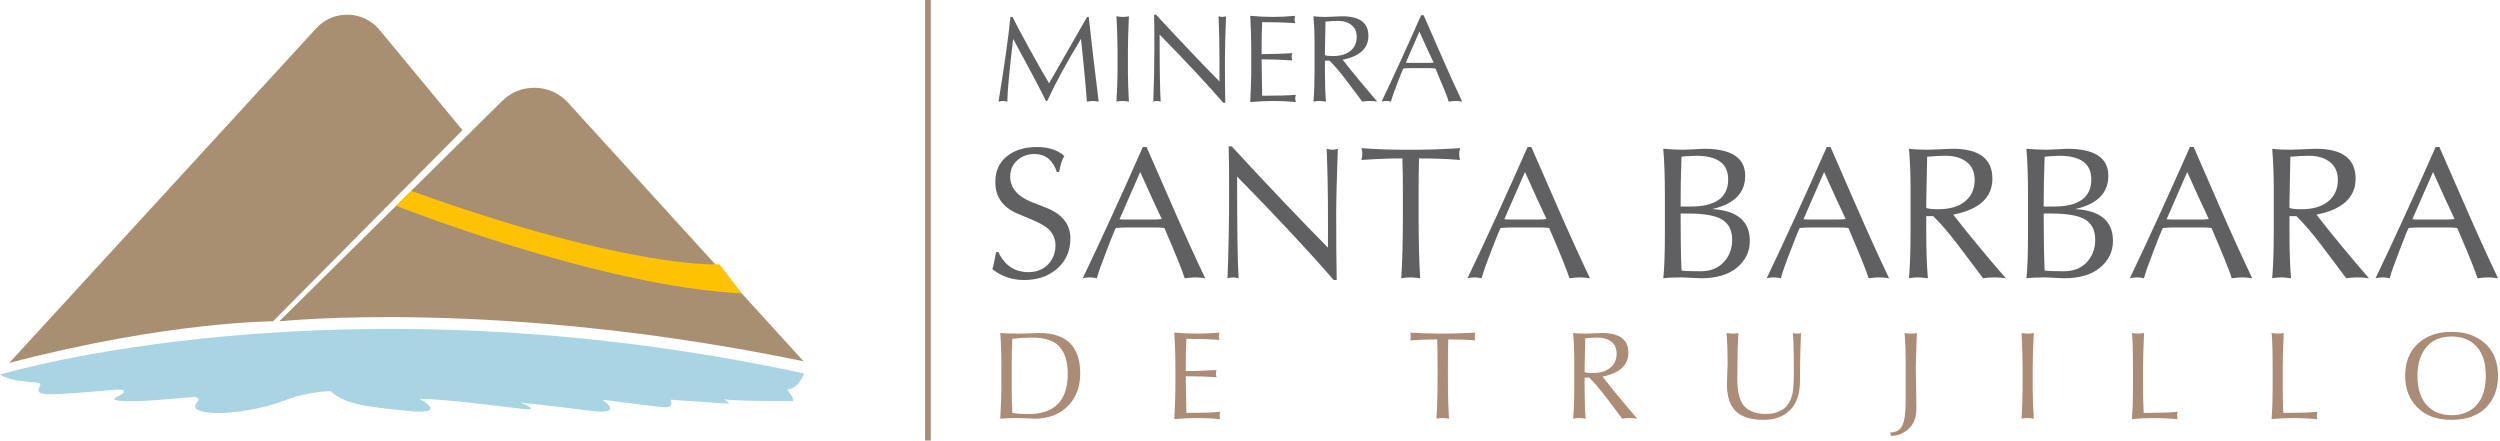 <svg xmlns="http://www.w3.org/2000/svg" width="227" height="40" viewBox="0 0 227 40" fill="none"><path d="M0 34.012C0 34.012 30.549 24.751 73.001 33.908C73.001 33.908 72.528 35.328 71.471 35.36C71.471 35.36 72.291 36.361 71.932 36.417C71.932 36.417 66.54 36.438 65.767 36.25L66.233 36.653C66.233 36.653 61.141 36.327 60.94 36.293C60.738 36.258 61.528 37.15 59.965 36.952C58.403 36.755 54.672 36.293 54.672 36.293C54.672 36.293 56.946 37.733 53.513 37.287C50.081 36.841 47.21 36.55 47.21 36.55C47.21 36.55 49.352 37.347 47.404 37.124C45.455 36.901 39.994 36.173 38.133 36.232C38.133 36.232 40.829 37.69 37.141 37.321C33.455 36.952 31.356 36.755 30.031 35.52C30.031 35.52 28.012 35.53 26.019 36.301C24.026 37.073 21.077 37.63 19.207 37.484C17.337 37.339 17.679 36.816 17.908 36.524C18.136 36.232 18.005 36.027 17.566 36.044C17.127 36.061 11.517 36.678 10.526 36.327C10.043 36.224 10.885 35.915 11.087 35.778C11.289 35.641 11.482 35.332 10.552 35.383C9.621 35.435 4.652 35.967 3.836 35.744C3.02 35.52 4.012 34.903 3.511 34.775C3.011 34.646 1.133 34.724 0 34.012Z" fill="#A9D4E3"></path><path d="M0.842 32.952L28.721 2.559C30.266 0.868 32.994 0.936 34.454 2.702L41.996 11.819L24.788 29.178C24.788 29.178 15.237 29.178 0.842 32.952Z" fill="#A88F71"></path><path d="M72.967 32.808L51.563 9.306C49.995 7.585 47.267 7.517 45.606 9.155L25.354 29.178C25.354 29.178 45.227 27.05 72.967 32.808Z" fill="#A88F71"></path><path d="M65.332 24C65.332 24 57.347 24.535 37.332 17.333L35.956 18.681C35.956 18.681 54.496 26.02 67.348 26.638L65.332 24Z" fill="#FDC302"></path><path d="M90.666 9.226C91.208 5.92 91.568 3.357 91.747 1.536H91.945C92.144 1.975 92.649 2.934 93.462 4.413C94.275 5.885 94.874 6.934 95.257 7.56C96.017 6.23 97.168 4.222 98.708 1.536H98.856C99.088 3.68 99.389 6.243 99.759 9.226C99.494 9.187 99.319 9.168 99.233 9.168C99.141 9.168 98.959 9.187 98.688 9.226C98.628 8.367 98.533 7.27 98.4 5.933C98.268 4.597 98.186 3.796 98.153 3.531C96.85 5.675 95.829 7.554 95.088 9.168H94.979C94.325 7.864 93.33 5.985 91.995 3.531C91.644 6.469 91.469 8.367 91.469 9.226C91.271 9.187 91.152 9.168 91.112 9.168C91 9.168 90.851 9.187 90.666 9.226Z" fill="#605F61"></path><path d="M101.374 9.226C101.44 8.128 101.473 7.231 101.473 6.533V4.625C101.473 3.754 101.44 2.704 101.374 1.478C101.612 1.516 101.807 1.536 101.959 1.536C102.177 1.536 102.359 1.516 102.504 1.478C102.445 2.808 102.415 3.834 102.415 4.557V6.533C102.415 7.218 102.445 8.115 102.504 9.226C102.266 9.187 102.078 9.168 101.939 9.168C101.748 9.168 101.559 9.187 101.374 9.226Z" fill="#605F61"></path><path d="M104.719 9.226C104.785 7.606 104.818 5.921 104.818 4.171C104.818 2.712 104.808 1.766 104.788 1.333H104.967C107.234 3.78 109.154 5.801 110.728 7.396V5.614C110.728 4.155 110.701 2.776 110.648 1.478C110.774 1.517 110.893 1.536 111.005 1.536C111.105 1.536 111.21 1.517 111.323 1.478C111.257 3.26 111.224 4.571 111.224 5.41C111.224 6.954 111.233 8.261 111.253 9.333H111.075C109.581 7.609 107.654 5.546 105.294 3.144C105.294 6.392 105.327 8.419 105.393 9.226C105.281 9.194 105.175 9.175 105.076 9.168C104.977 9.168 104.858 9.188 104.719 9.226Z" fill="#605F61"></path><path d="M113.523 9.264C113.583 7.902 113.613 6.995 113.613 6.543V4.17C113.613 3.563 113.583 2.652 113.523 1.438C114.204 1.503 114.912 1.535 115.645 1.535C116.221 1.535 116.872 1.503 117.599 1.438C117.566 1.581 117.549 1.69 117.549 1.768C117.549 1.865 117.566 1.974 117.599 2.097C116.68 2.039 115.682 2.01 114.604 2.01C114.571 2.623 114.555 3.592 114.555 4.915C115.335 4.915 116.264 4.886 117.341 4.828C117.301 4.951 117.282 5.061 117.282 5.158C117.282 5.235 117.301 5.345 117.341 5.487C116.468 5.422 115.54 5.39 114.555 5.39C114.555 5.816 114.571 6.917 114.604 8.693C116.125 8.693 117.143 8.664 117.658 8.606C117.625 8.748 117.609 8.861 117.609 8.945C117.609 9.009 117.625 9.116 117.658 9.264C116.951 9.2 116.267 9.167 115.606 9.167C115.024 9.167 114.33 9.2 113.523 9.264Z" fill="#605F61"></path><path fill-rule="evenodd" clip-rule="evenodd" d="M119.263 9.226C119.329 8.438 119.362 7.537 119.362 6.524V3.734C119.362 3.018 119.329 2.265 119.263 1.478C119.547 1.516 119.92 1.536 120.383 1.536C120.443 1.536 120.691 1.526 121.127 1.507C121.57 1.487 121.821 1.478 121.88 1.478C123.46 1.478 124.25 2.072 124.25 3.26C124.25 4.39 123.47 5.109 121.91 5.419C122.902 6.678 123.95 7.947 125.054 9.226C124.849 9.187 124.627 9.168 124.389 9.168C124.131 9.168 123.9 9.187 123.695 9.226C123.252 8.632 122.76 7.976 122.218 7.26C121.676 6.543 121.176 5.959 120.72 5.507H120.304V6.533C120.304 7.573 120.334 8.47 120.393 9.226C120.122 9.187 119.934 9.168 119.828 9.168C119.616 9.168 119.428 9.187 119.263 9.226ZM120.304 5.013C120.436 5.064 120.674 5.09 121.018 5.09C121.699 5.09 122.231 4.935 122.614 4.625C122.998 4.315 123.189 3.889 123.189 3.347C123.189 2.875 123.031 2.517 122.713 2.272C122.403 2.02 121.986 1.894 121.464 1.894C121.16 1.894 120.79 1.917 120.353 1.962C120.32 3.389 120.304 4.289 120.304 4.664V5.013Z" fill="#605F61"></path><path fill-rule="evenodd" clip-rule="evenodd" d="M125.449 9.226C126.514 6.998 127.71 4.383 129.039 1.381H129.267C129.531 1.975 130.027 3.108 130.754 4.78C131.481 6.453 132.152 7.935 132.767 9.226C132.542 9.187 132.347 9.168 132.182 9.168C132.037 9.168 131.825 9.187 131.547 9.226C131.422 8.806 131.019 7.805 130.338 6.223C130.206 6.198 129.974 6.185 129.644 6.185C129.32 6.185 129.098 6.185 128.979 6.185C128.847 6.185 128.606 6.185 128.255 6.185C127.905 6.185 127.627 6.198 127.422 6.223C127.337 6.385 127.155 6.834 126.877 7.57C126.56 8.39 126.365 8.942 126.292 9.226C126.14 9.187 125.998 9.168 125.866 9.168C125.714 9.168 125.575 9.187 125.449 9.226ZM127.651 5.691C127.703 5.704 127.889 5.71 128.206 5.71C128.53 5.71 128.791 5.71 128.989 5.71C129.088 5.71 129.287 5.71 129.584 5.71C129.882 5.71 130.077 5.7 130.169 5.681V5.671C129.872 5.058 129.442 4.125 128.88 2.872C128.517 3.705 128.107 4.645 127.651 5.691Z" fill="#605F61"></path><path d="M90.102 24.436C90.19 24.219 90.304 23.704 90.442 22.89H90.649C91.225 24.103 92.137 24.71 93.385 24.71C94.109 24.71 94.701 24.477 95.159 24.01C95.613 23.538 95.839 22.957 95.839 22.269C95.839 21.85 95.719 21.465 95.477 21.113C95.245 20.752 94.718 20.391 93.895 20.03L92.349 19.38C91.033 18.807 90.375 17.854 90.375 16.52C90.375 15.538 90.72 14.765 91.41 14.202C92.105 13.634 93.02 13.35 94.154 13.35C95.204 13.35 96.034 13.622 96.645 14.166C96.453 14.431 96.295 14.914 96.172 15.617H95.965C95.595 14.529 94.918 13.985 93.932 13.985C93.316 13.985 92.796 14.175 92.372 14.556C91.943 14.936 91.728 15.432 91.728 16.044C91.728 17.05 92.374 17.818 93.665 18.347L95.078 18.896C96.488 19.479 97.192 20.398 97.192 21.655C97.192 22.758 96.801 23.663 96.017 24.371C95.233 25.074 94.223 25.425 92.985 25.425C91.891 25.425 90.93 25.095 90.102 24.436Z" fill="#605F61"></path><path fill-rule="evenodd" clip-rule="evenodd" d="M98.311 25.266C99.933 21.886 101.752 17.914 103.768 13.35H104.109C104.508 14.255 105.262 15.979 106.371 18.521C107.48 21.063 108.501 23.311 109.432 25.266C109.092 25.213 108.794 25.187 108.538 25.187C108.316 25.187 107.993 25.213 107.569 25.266C107.377 24.626 106.763 23.104 105.728 20.702C105.531 20.668 105.183 20.651 104.685 20.651C104.187 20.651 103.852 20.651 103.68 20.651C103.478 20.651 103.11 20.651 102.578 20.651C102.05 20.651 101.629 20.668 101.314 20.702C101.185 20.952 100.907 21.638 100.478 22.76C99.995 24.002 99.702 24.838 99.598 25.266C99.366 25.213 99.152 25.187 98.955 25.187C98.718 25.187 98.504 25.213 98.311 25.266ZM101.654 19.907C101.733 19.927 102.014 19.936 102.497 19.936C102.99 19.936 103.389 19.936 103.694 19.936C103.842 19.936 104.141 19.936 104.589 19.936C105.043 19.936 105.341 19.919 105.484 19.886V19.878C105.035 18.944 104.385 17.524 103.532 15.617C102.975 16.884 102.349 18.314 101.654 19.907Z" fill="#605F61"></path><path d="M111.456 25.267C111.555 22.806 111.604 20.247 111.604 17.59C111.604 15.375 111.589 13.94 111.56 13.285H111.833C115.269 17.002 118.185 20.069 120.58 22.486V19.785C120.58 17.566 120.541 15.473 120.462 13.509C120.654 13.567 120.832 13.596 120.994 13.596C121.152 13.596 121.312 13.567 121.475 13.509C121.377 16.215 121.327 18.203 121.327 19.475C121.327 21.815 121.342 23.798 121.372 25.426H121.098C118.835 22.811 115.912 19.679 112.329 16.03C112.329 20.965 112.375 24.044 112.469 25.267C112.301 25.223 112.144 25.197 111.996 25.187C111.843 25.187 111.663 25.214 111.456 25.267Z" fill="#605F61"></path><path d="M123.611 14.528C123.67 14.35 123.7 14.16 123.7 13.958C123.7 13.77 123.67 13.601 123.611 13.452C124.898 13.548 126.251 13.597 127.671 13.597H128.1H128.388C129.625 13.597 131.02 13.548 132.573 13.452C132.519 13.664 132.492 13.852 132.492 14.015C132.492 14.179 132.519 14.35 132.573 14.528C131.548 14.432 130.305 14.384 128.846 14.384C128.822 15.332 128.809 16.437 128.809 17.699V19.504C128.809 21.815 128.856 23.736 128.95 25.268C128.565 25.215 128.272 25.188 128.07 25.188C127.784 25.188 127.506 25.215 127.234 25.268C127.333 23.746 127.382 21.844 127.382 19.562V17.655C127.382 16.394 127.368 15.303 127.338 14.384C126.15 14.384 124.908 14.432 123.611 14.528Z" fill="#605F61"></path><path fill-rule="evenodd" clip-rule="evenodd" d="M133.248 25.266C134.87 21.886 136.689 17.914 138.705 13.35H139.045C139.444 14.255 140.199 15.979 141.308 18.521C142.417 21.063 143.437 23.311 144.369 25.266C144.029 25.213 143.73 25.187 143.474 25.187C143.252 25.187 142.929 25.213 142.506 25.266C142.313 24.626 141.7 23.104 140.664 20.702C140.467 20.668 140.12 20.651 139.622 20.651C139.124 20.651 138.789 20.651 138.616 20.651C138.414 20.651 138.047 20.651 137.514 20.651C136.987 20.651 136.566 20.668 136.25 20.702C136.122 20.952 135.843 21.638 135.415 22.76C134.931 24.002 134.638 24.838 134.535 25.266C134.303 25.213 134.089 25.187 133.891 25.187C133.655 25.187 133.44 25.213 133.248 25.266ZM136.59 19.907C136.669 19.927 136.95 19.936 137.433 19.936C137.926 19.936 138.325 19.936 138.631 19.936C138.779 19.936 139.077 19.936 139.526 19.936C139.979 19.936 140.277 19.919 140.42 19.886V19.878C139.972 18.944 139.321 17.524 138.468 15.617C137.911 16.884 137.285 18.314 136.59 19.907Z" fill="#605F61"></path><path fill-rule="evenodd" clip-rule="evenodd" d="M151.024 25.267C151.123 24.405 151.172 23.042 151.172 21.179V17.828C151.172 16.032 151.123 14.592 151.024 13.509C151.675 13.567 152.296 13.595 152.888 13.595C153.021 13.595 153.349 13.581 153.871 13.552C154.399 13.523 154.687 13.509 154.736 13.509C157.221 13.509 158.463 14.327 158.463 15.964C158.463 17.529 157.46 18.535 155.454 18.983C157.741 19.113 158.884 20.079 158.884 21.879C158.884 22.842 158.495 23.649 157.716 24.299C156.937 24.944 155.845 25.267 154.441 25.267C154.307 25.267 154.002 25.252 153.524 25.223C153.05 25.199 152.782 25.187 152.718 25.187C152.023 25.187 151.458 25.213 151.024 25.267ZM152.599 18.752H153.524C155.786 18.752 156.918 17.931 156.918 16.289C156.918 14.859 155.946 14.144 154.004 14.144C153.95 14.144 153.743 14.154 153.383 14.173C153.018 14.193 152.784 14.212 152.681 14.231C152.622 15.815 152.594 17.322 152.599 18.752ZM152.599 19.388C152.594 21.391 152.622 23.11 152.681 24.544C152.695 24.583 152.957 24.607 153.464 24.616C153.972 24.626 154.285 24.631 154.404 24.631C155.296 24.631 155.998 24.357 156.511 23.808C157.024 23.254 157.28 22.58 157.28 21.785C157.28 20.924 156.979 20.31 156.378 19.944C155.781 19.573 154.746 19.388 153.272 19.388H152.599Z" fill="#605F61"></path><path fill-rule="evenodd" clip-rule="evenodd" d="M160.415 25.266C162.032 21.886 163.851 17.914 165.872 13.35H166.212C166.611 14.255 167.363 15.979 168.467 18.521C169.576 21.063 170.597 23.311 171.528 25.266C171.188 25.213 170.89 25.187 170.634 25.187C170.412 25.187 170.092 25.213 169.673 25.266C169.48 24.626 168.867 23.104 167.831 20.702C167.634 20.668 167.284 20.651 166.781 20.651C166.288 20.651 165.953 20.651 165.776 20.651C165.579 20.651 165.211 20.651 164.674 20.651C164.147 20.651 163.728 20.668 163.417 20.702C163.284 20.952 163.005 21.638 162.582 22.76C162.098 24.002 161.805 24.838 161.702 25.266C161.47 25.213 161.253 25.187 161.051 25.187C160.819 25.187 160.607 25.213 160.415 25.266ZM163.757 19.907C163.836 19.927 164.117 19.936 164.6 19.936C165.088 19.936 165.485 19.936 165.791 19.936C165.938 19.936 166.237 19.936 166.685 19.936C167.144 19.936 167.444 19.919 167.587 19.886V19.878C167.134 18.944 166.481 17.524 165.628 15.617C165.071 16.884 164.447 18.314 163.757 19.907Z" fill="#605F61"></path><path fill-rule="evenodd" clip-rule="evenodd" d="M173.338 25.267C173.432 24.072 173.478 22.707 173.478 21.172V16.932C173.478 15.844 173.432 14.703 173.338 13.509C173.762 13.567 174.324 13.595 175.024 13.595C175.117 13.595 175.499 13.581 176.17 13.552C176.84 13.523 177.217 13.509 177.301 13.509C179.707 13.509 180.909 14.412 180.909 16.217C180.909 17.931 179.724 19.022 177.353 19.489C178.851 21.405 180.444 23.331 182.13 25.267C181.809 25.213 181.469 25.187 181.109 25.187C180.725 25.187 180.377 25.213 180.067 25.267C179.386 24.361 178.635 23.365 177.811 22.276C176.988 21.188 176.229 20.305 175.534 19.626H174.905V21.179C174.905 22.763 174.955 24.125 175.053 25.267C174.634 25.213 174.346 25.187 174.188 25.187C173.873 25.187 173.589 25.213 173.338 25.267ZM174.905 18.882C175.108 18.959 175.467 18.998 175.985 18.998C177.025 18.998 177.836 18.762 178.418 18.29C179.004 17.818 179.298 17.168 179.298 16.34C179.298 15.627 179.056 15.083 178.573 14.708C178.095 14.332 177.461 14.144 176.673 14.144C176.209 14.144 175.647 14.173 174.987 14.231C174.937 16.402 174.91 17.772 174.905 18.34V18.882Z" fill="#605F61"></path><path fill-rule="evenodd" clip-rule="evenodd" d="M183.997 25.267C184.096 24.405 184.145 23.042 184.145 21.179V17.828C184.145 16.032 184.096 14.592 183.997 13.509C184.648 13.567 185.269 13.595 185.86 13.595C185.993 13.595 186.321 13.581 186.844 13.552C187.366 13.523 187.655 13.509 187.709 13.509C190.193 13.509 191.436 14.327 191.436 15.964C191.436 17.529 190.432 18.535 188.426 18.983C190.713 19.113 191.857 20.079 191.857 21.879C191.857 22.842 191.468 23.649 190.689 24.299C189.91 24.944 188.816 25.267 187.406 25.267C187.278 25.267 186.974 25.252 186.496 25.223C186.023 25.199 185.754 25.187 185.69 25.187C184.995 25.187 184.431 25.213 183.997 25.267ZM185.565 18.752H186.496C188.759 18.752 189.89 17.931 189.89 16.289C189.89 14.859 188.919 14.144 186.977 14.144C186.923 14.144 186.713 14.154 186.348 14.173C185.989 14.193 185.757 14.212 185.653 14.231C185.594 15.815 185.565 17.322 185.565 18.752ZM185.565 19.388C185.565 21.391 185.594 23.11 185.653 24.544C185.668 24.583 185.929 24.607 186.437 24.616C186.945 24.626 187.258 24.631 187.376 24.631C188.268 24.631 188.971 24.357 189.484 23.808C189.991 23.254 190.245 22.58 190.245 21.785C190.245 20.924 189.947 20.31 189.35 19.944C188.754 19.573 187.716 19.388 186.237 19.388H185.565Z" fill="#605F61"></path><path fill-rule="evenodd" clip-rule="evenodd" d="M193.388 25.266C195.005 21.886 196.824 17.914 198.845 13.35H199.185C199.579 14.255 200.331 15.979 201.44 18.521C202.549 21.063 203.569 23.311 204.501 25.266C204.161 25.213 203.863 25.187 203.606 25.187C203.385 25.187 203.064 25.213 202.645 25.266C202.453 24.626 201.839 23.104 200.804 20.702C200.602 20.668 200.252 20.651 199.754 20.651C199.261 20.651 198.926 20.651 198.748 20.651C198.551 20.651 198.184 20.651 197.647 20.651C197.119 20.651 196.7 20.668 196.39 20.702C196.257 20.952 195.978 21.638 195.554 22.76C195.071 24.002 194.778 24.838 194.674 25.266C194.443 25.213 194.226 25.187 194.024 25.187C193.792 25.187 193.58 25.213 193.388 25.266ZM196.73 19.907C196.809 19.927 197.09 19.936 197.573 19.936C198.061 19.936 198.458 19.936 198.763 19.936C198.911 19.936 199.209 19.936 199.658 19.936C200.116 19.936 200.415 19.919 200.553 19.886V19.878C200.104 18.944 199.453 17.524 198.601 15.617C198.044 16.884 197.42 18.314 196.73 19.907Z" fill="#605F61"></path><path fill-rule="evenodd" clip-rule="evenodd" d="M206.316 25.267C206.41 24.072 206.457 22.707 206.457 21.172V16.932C206.457 15.844 206.41 14.703 206.316 13.509C206.74 13.567 207.302 13.595 208.002 13.595C208.091 13.595 208.471 13.581 209.141 13.552C209.816 13.523 210.196 13.509 210.28 13.509C212.685 13.509 213.888 14.412 213.888 16.217C213.888 17.931 212.702 19.022 210.331 19.489C211.83 21.405 213.42 23.331 215.101 25.267C214.785 25.213 214.448 25.187 214.088 25.187C213.703 25.187 213.353 25.213 213.038 25.267C212.362 24.361 211.613 23.365 210.79 22.276C209.967 21.188 209.208 20.305 208.512 19.626H207.884V21.179C207.884 22.763 207.931 24.125 208.024 25.267C207.61 25.213 207.324 25.187 207.167 25.187C206.846 25.187 206.563 25.213 206.316 25.267ZM207.884 18.882C208.086 18.959 208.446 18.998 208.964 18.998C210.004 18.998 210.815 18.762 211.396 18.29C211.983 17.818 212.276 17.168 212.276 16.34C212.276 15.627 212.035 15.083 211.551 14.708C211.073 14.332 210.437 14.144 209.644 14.144C209.185 14.144 208.626 14.173 207.965 14.231C207.916 16.402 207.889 17.772 207.884 18.34V18.882Z" fill="#605F61"></path><path fill-rule="evenodd" clip-rule="evenodd" d="M215.7 25.266C217.322 21.886 219.141 17.914 221.157 13.35H221.497C221.896 14.255 222.651 15.979 223.76 18.521C224.869 21.063 225.889 23.311 226.821 25.266C226.476 25.213 226.178 25.187 225.926 25.187C225.704 25.187 225.382 25.213 224.958 25.266C224.765 24.626 224.152 23.104 223.117 20.702C222.919 20.668 222.569 20.651 222.067 20.651C221.574 20.651 221.238 20.651 221.061 20.651C220.864 20.651 220.499 20.651 219.967 20.651C219.434 20.651 219.013 20.668 218.702 20.702C218.569 20.952 218.291 21.638 217.867 22.76C217.384 24.002 217.09 24.838 216.987 25.266C216.755 25.213 216.541 25.187 216.343 25.187C216.107 25.187 215.892 25.213 215.7 25.266ZM219.042 19.907C219.121 19.927 219.402 19.936 219.885 19.936C220.373 19.936 220.773 19.936 221.083 19.936C221.231 19.936 221.529 19.936 221.978 19.936C222.431 19.936 222.73 19.919 222.873 19.886V19.878C222.424 18.944 221.773 17.524 220.92 15.617C220.363 16.884 219.737 18.314 219.042 19.907Z" fill="#605F61"></path><path fill-rule="evenodd" clip-rule="evenodd" d="M90.821 30.238C91.104 30.273 91.672 30.291 92.525 30.291C92.617 30.291 92.936 30.284 93.481 30.268C94.026 30.248 94.321 30.238 94.367 30.238C96.844 30.238 98.083 31.463 98.083 33.913C98.083 35.142 97.703 36.134 96.942 36.887C96.181 37.64 95.182 38.016 93.943 38.016C93.871 38.016 93.604 38.006 93.142 37.986C92.679 37.966 92.417 37.956 92.355 37.956C91.749 37.956 91.238 37.976 90.821 38.016C90.888 36.892 90.921 35.991 90.921 35.313V33.152C90.921 31.938 90.888 30.966 90.821 30.238ZM91.916 30.765C91.88 31.463 91.862 32.249 91.862 33.122V35.23C91.862 36.019 91.88 36.771 91.916 37.489C92.348 37.559 92.838 37.595 93.388 37.595C95.763 37.595 96.95 36.375 96.95 33.935C96.95 32.841 96.698 32.02 96.194 31.473C95.701 30.926 94.866 30.652 93.689 30.652C93.144 30.652 92.553 30.69 91.916 30.765Z" fill="#AB8C76"></path><path d="M106.626 38.053C106.693 36.688 106.726 35.777 106.726 35.32V32.941C106.726 32.329 106.693 31.415 106.626 30.2C107.315 30.26 108.026 30.291 108.761 30.291C109.342 30.291 109.997 30.26 110.727 30.2C110.691 30.341 110.673 30.451 110.673 30.532C110.673 30.627 110.691 30.737 110.727 30.863C109.802 30.797 108.8 30.765 107.721 30.765C107.685 31.382 107.667 32.359 107.667 33.694C108.453 33.694 109.386 33.661 110.465 33.596C110.424 33.721 110.403 33.832 110.403 33.927C110.403 34.008 110.424 34.118 110.465 34.259C109.586 34.193 108.653 34.161 107.667 34.161C107.667 34.587 107.685 35.697 107.721 37.489C109.242 37.489 110.265 37.456 110.789 37.391C110.753 37.536 110.735 37.649 110.735 37.73C110.735 37.8 110.753 37.908 110.789 38.053C110.08 37.988 109.391 37.956 108.723 37.956C108.137 37.956 107.438 37.988 106.626 38.053Z" fill="#AB8C76"></path><path d="M128.04 30.908C128.076 30.793 128.094 30.667 128.094 30.532C128.094 30.411 128.076 30.301 128.04 30.2C128.888 30.26 129.782 30.291 130.723 30.291H131H131.193C132.015 30.291 132.938 30.26 133.96 30.2C133.924 30.341 133.906 30.466 133.906 30.577C133.906 30.682 133.924 30.793 133.96 30.908C133.282 30.848 132.462 30.818 131.501 30.818C131.481 31.445 131.47 32.175 131.47 33.009V34.206C131.47 35.732 131.504 37.002 131.571 38.016C131.314 37.976 131.118 37.956 130.985 37.956C130.795 37.956 130.61 37.976 130.43 38.016C130.497 37.007 130.53 35.749 130.53 34.244V32.979C130.53 32.145 130.52 31.425 130.499 30.818C129.713 30.818 128.893 30.848 128.04 30.908Z" fill="#AB8C76"></path><path fill-rule="evenodd" clip-rule="evenodd" d="M142.843 38.016C142.91 37.223 142.943 36.32 142.943 35.306V32.505C142.943 31.782 142.91 31.026 142.843 30.238C143.125 30.273 143.498 30.291 143.961 30.291C144.022 30.291 144.274 30.284 144.716 30.268C145.163 30.248 145.415 30.238 145.471 30.238C147.06 30.238 147.854 30.836 147.854 32.03C147.854 33.165 147.07 33.885 145.502 34.191C146.494 35.456 147.548 36.731 148.663 38.016C148.452 37.976 148.229 37.956 147.992 37.956C147.735 37.956 147.504 37.976 147.298 38.016C146.851 37.419 146.353 36.759 145.803 36.036C145.258 35.318 144.757 34.736 144.3 34.289H143.883V35.313C143.883 36.357 143.914 37.258 143.976 38.016C143.704 37.976 143.516 37.956 143.413 37.956C143.203 37.956 143.012 37.976 142.843 38.016ZM143.883 33.792C144.017 33.842 144.256 33.867 144.6 33.867C145.289 33.867 145.824 33.712 146.204 33.401C146.594 33.09 146.79 32.66 146.79 32.113C146.79 31.641 146.63 31.28 146.312 31.029C145.993 30.778 145.572 30.652 145.048 30.652C144.744 30.652 144.374 30.675 143.937 30.72C143.907 32.156 143.889 33.059 143.883 33.431V33.792Z" fill="#AB8C76"></path><path d="M156.77 30.238C157.006 30.273 157.199 30.291 157.348 30.291C157.579 30.291 157.746 30.273 157.849 30.238C157.782 31.232 157.749 32.542 157.749 34.169V34.387C157.749 35.617 157.967 36.458 158.404 36.91C158.846 37.361 159.491 37.587 160.339 37.587C160.812 37.587 161.215 37.509 161.549 37.354C161.888 37.198 162.13 37.015 162.274 36.804C162.464 36.583 162.613 36.282 162.721 35.901C162.829 35.514 162.883 34.804 162.883 33.77C162.883 32.088 162.852 30.911 162.79 30.238C162.929 30.273 163.068 30.291 163.206 30.291C163.335 30.291 163.443 30.273 163.53 30.238C163.469 31.538 163.438 32.984 163.438 34.575C163.438 35.74 163.142 36.621 162.551 37.218C161.965 37.821 161.156 38.122 160.123 38.122C158.992 38.122 158.155 37.861 157.61 37.339C157.075 36.822 156.808 36.003 156.808 34.884C156.808 34.789 156.816 34.51 156.831 34.048C156.857 33.586 156.87 33.255 156.87 33.054C156.87 32.015 156.836 31.077 156.77 30.238Z" fill="#AB8C76"></path><path d="M171.625 39.266C172.154 39.266 172.522 39.058 172.727 38.641C172.933 38.225 173.036 37.484 173.036 36.42V32.987C173.036 31.922 173.002 31.006 172.936 30.238C173.198 30.273 173.385 30.291 173.498 30.291C173.699 30.291 173.881 30.273 174.046 30.238C173.984 31.99 173.953 32.999 173.953 33.265C173.963 33.672 173.974 34.307 173.984 35.17C173.999 36.033 174.007 36.681 174.007 37.113C174.007 37.891 173.776 38.496 173.313 38.927C172.856 39.359 172.321 39.575 171.71 39.575L171.625 39.266Z" fill="#AB8C76"></path><path d="M183.559 38.016C183.62 36.917 183.651 36.016 183.651 35.313V33.393C183.651 32.52 183.62 31.468 183.559 30.238C183.79 30.273 183.98 30.291 184.129 30.291C184.345 30.291 184.525 30.273 184.669 30.238C184.602 31.573 184.568 32.605 184.568 33.333V35.313C184.568 36.001 184.602 36.902 184.669 38.016C184.432 37.976 184.245 37.956 184.106 37.956C183.916 37.956 183.733 37.976 183.559 38.016Z" fill="#AB8C76"></path><path d="M193.581 38.054C193.643 37.221 193.674 36.315 193.674 35.336V33.31C193.674 31.86 193.643 30.836 193.581 30.238C193.848 30.273 194.036 30.291 194.144 30.291C194.308 30.291 194.488 30.273 194.683 30.238C194.622 31.538 194.591 32.54 194.591 33.243V35.102C194.591 35.976 194.609 36.771 194.645 37.489H195.2C196.187 37.489 197.032 37.457 197.736 37.391C197.695 37.532 197.674 37.642 197.674 37.723C197.674 37.808 197.695 37.918 197.736 38.054C196.832 37.989 196.143 37.956 195.67 37.956C194.951 37.956 194.254 37.989 193.581 38.054Z" fill="#AB8C76"></path><path d="M206.263 38.054C206.324 37.221 206.355 36.315 206.355 35.336V33.31C206.355 31.86 206.324 30.836 206.263 30.238C206.53 30.273 206.718 30.291 206.825 30.291C206.99 30.291 207.17 30.273 207.365 30.238C207.303 31.538 207.273 32.54 207.273 33.243V35.102C207.273 35.976 207.291 36.771 207.327 37.489H207.882C208.868 37.489 209.714 37.457 210.418 37.391C210.382 37.532 210.364 37.642 210.364 37.723C210.364 37.808 210.382 37.918 210.418 38.054C209.513 37.989 208.825 37.956 208.352 37.956C207.632 37.956 206.936 37.989 206.263 38.054Z" fill="#AB8C76"></path><path fill-rule="evenodd" clip-rule="evenodd" d="M218.388 34.123C218.388 32.889 218.773 31.915 219.544 31.202C220.31 30.489 221.33 30.133 222.604 30.133C223.864 30.133 224.881 30.487 225.657 31.195C226.433 31.902 226.821 32.879 226.821 34.123C226.821 35.323 226.451 36.289 225.711 37.022C224.966 37.755 223.93 38.122 222.604 38.122C221.284 38.122 220.251 37.75 219.505 37.007C218.76 36.264 218.388 35.303 218.388 34.123ZM219.505 34.123C219.505 35.263 219.78 36.144 220.33 36.766C220.891 37.389 221.649 37.7 222.604 37.7C223.555 37.7 224.311 37.394 224.871 36.781C225.431 36.169 225.711 35.283 225.711 34.123C225.711 32.974 225.434 32.09 224.879 31.473C224.324 30.861 223.565 30.555 222.604 30.555C221.618 30.555 220.855 30.876 220.315 31.518C219.775 32.161 219.505 33.029 219.505 34.123Z" fill="#AB8C76"></path><path d="M84.516 -2.25509e-08L84.516 40L84 40L84 0L84.516 -2.25509e-08Z" fill="#AB8C76"></path></svg>